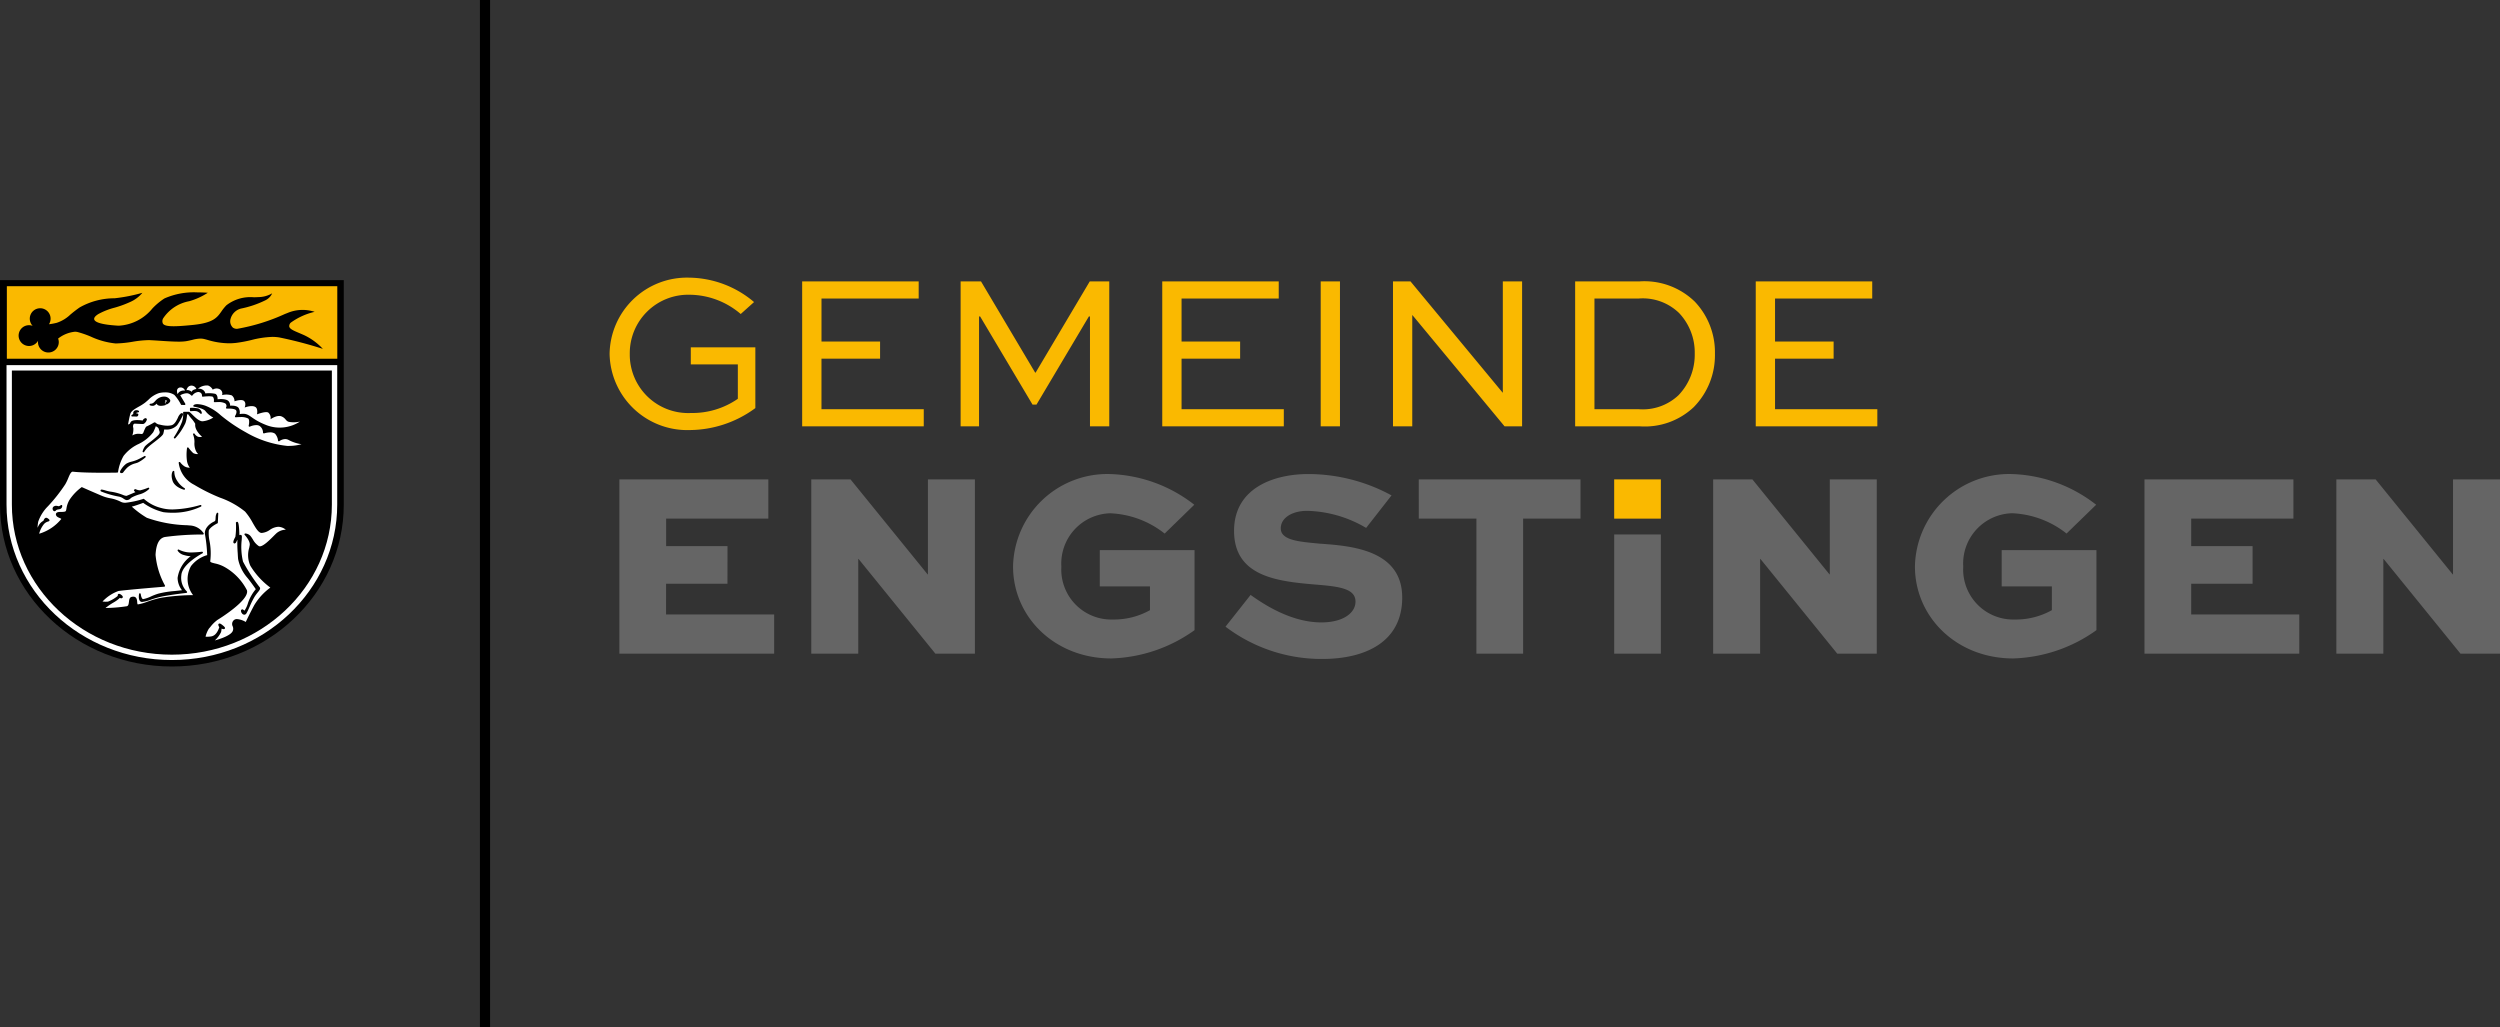 <svg xmlns="http://www.w3.org/2000/svg" width="246.448" height="101.258" viewBox="0 0 246.448 101.258">
  <rect x="0" y="0" width="246.448" height="101.258" fill="#333333" stroke="none"/>
  <g id="Engstingen_Logo" data-name="Engstingen Logo" transform="translate(0 0)">
    <path id="Pfad_11" data-name="Pfad 11" d="M183.414-66.213h-4.6v3.868h4.6Z" transform="translate(-19.689 113.471)" fill="#fab900"/>
    <g id="Gruppe_11" data-name="Gruppe 11" transform="translate(180.757 33.67)">
      <path id="Pfad_12" data-name="Pfad 12" d="M0,0H-5.775V-4.243H3.806V-5.927H-7.677V8.355H4.309V6.671H-5.775V1.685H0ZM-23.577,6.671V-4.243H-19.2A5.137,5.137,0,0,1-15.223-2.8a5.662,5.662,0,0,1,1.531,4,5.75,5.75,0,0,1-1.6,4.09A5.122,5.122,0,0,1-19.2,6.671Zm4.439,1.684A7.029,7.029,0,0,0-13.8,6.474,7.29,7.29,0,0,0-11.7,1.2a7.242,7.242,0,0,0-1.991-5.14,7.13,7.13,0,0,0-5.446-1.99H-25.48V8.355ZM-32.61-5.927V5.031h-.022L-41.709-5.927h-1.728V8.355h1.9V-2.6h.022l9.077,10.957h1.728V-5.927Zm-16.054,0h-1.9V8.355h1.9ZM-58.506,0H-64.28V-4.243h9.58V-5.927H-66.183V8.355H-54.2V6.671H-64.28V1.685h5.774Zm-12.9,8.355V-5.927h-1.925l-5.336,8.989h-.044l-5.337-8.989h-2.012V8.355h1.816V-2.471h.109l5.162,8.683h.394l5.161-8.683h.11V8.355ZM-94,0h-5.774V-4.243h9.58V-5.927H-101.68V8.355h11.986V6.671H-99.777V1.685H-94Zm-12.423-3.893A10.058,10.058,0,0,0-112.835-6.3a7.631,7.631,0,0,0-7.829,7.5,7.658,7.658,0,0,0,7.917,7.524,11,11,0,0,0,6.452-2.165V.569h-6.364V2.253h4.637v3.39a7.859,7.859,0,0,1-4.615,1.4,5.76,5.76,0,0,1-6.037-5.818,5.761,5.761,0,0,1,5.862-5.84,7.831,7.831,0,0,1,5.074,1.9Z" fill="#fab900"/>
    </g>
    <path id="Pfad_13" data-name="Pfad 13" d="M0,0V9.367H-.027L-7.63,0H-11.5V17.181h4.631V7.84h.026L.737,17.181H4.631V0ZM-19.76,6.578h-6.052V3.868h10.078V0H-30.416V17.181h15.261V13.314H-25.812V10.288h6.052ZM-35.179,2.5A14.186,14.186,0,0,0-43.493-.526a9.294,9.294,0,0,0-9.551,9.1c0,5.026,4.131,9.078,9.683,9.078a14.809,14.809,0,0,0,8.209-2.789V6.973h-9.341v3.578h4.947v2.342a7.262,7.262,0,0,1-3.658.921A4.931,4.931,0,0,1-48.282,8.6a4.96,4.96,0,0,1,4.816-5.262,9.25,9.25,0,0,1,5.367,2ZM-61.438,0V9.367h-.026L-69.067,0h-3.868V17.181h4.63V7.84h.027l7.577,9.341h3.894V0ZM-78.092,5.432h-4.6V17.181h4.6Zm-23.864-1.564h5.682V17.181h4.605V3.868h5.657V0h-15.944Zm-2.685-2.289A17.2,17.2,0,0,0-112.85-.526c-3.342,0-7.314,1.341-7.314,5.6,0,4.6,4.446,5,8.287,5.315,2.21.184,3.684.421,3.684,1.658,0,1.131-1.236,2.052-3.368,2.052-3.052,0-5.788-1.868-6.973-2.71l-2.473,3.131a15.65,15.65,0,0,0,9.525,3.183c4.316,0,7.894-1.709,7.894-6.051,0-4.683-4.973-5.1-8.13-5.315-1.869-.184-3.842-.29-3.842-1.5,0-1.105,1.211-1.736,2.6-1.736a11.929,11.929,0,0,1,5.815,1.684Zm-19.444.92A14.191,14.191,0,0,0-132.4-.526a9.3,9.3,0,0,0-9.551,9.1c0,5.026,4.13,9.078,9.682,9.078a14.812,14.812,0,0,0,8.21-2.789V6.973H-133.4v3.578h4.946v2.342a7.259,7.259,0,0,1-3.657.921,4.93,4.93,0,0,1-5.078-5.21,4.96,4.96,0,0,1,4.815-5.262,9.248,9.248,0,0,1,5.367,2ZM-150.343,0V9.367h-.027L-157.974,0h-3.868V17.181h4.631V7.84h.026l7.578,9.341h3.894V0ZM-170.1,6.578h-6.051V3.868h10.077V0H-180.76V17.181H-165.5V13.314h-10.656V10.288h6.051Z" transform="translate(241.817 47.257)" fill="#656565"/>
    <g id="Gruppe_13" data-name="Gruppe 13" transform="translate(33.888 49.758)">
      <path id="Pfad_14" data-name="Pfad 14" d="M0,0C0,8.806-7.586,15.945-16.944,15.945S-33.888,8.806-33.888,0V-22.143H0V0Z"/>
    </g>
    <path id="Differenzmenge_2" data-name="Differenzmenge 2" d="M32.575,7.151H0V0H32.575V7.15ZM3.077,5.373h0l0,.021a.971.971,0,0,0-.009.118,1.026,1.026,0,1,0,2.052,0,1,1,0,0,0-.066-.347A3.19,3.19,0,0,1,6.71,4.491a1.2,1.2,0,0,1,.257.027,9.771,9.771,0,0,1,1.3.45,7.57,7.57,0,0,0,2.463.679A11.249,11.249,0,0,0,12.4,5.479a10.426,10.426,0,0,1,1.543-.159c.075,0,.149,0,.22.005.28.014.592.034.923.056.644.043,1.31.087,1.853.087a4.9,4.9,0,0,0,.664-.035c.245-.035.458-.086.664-.136a3.462,3.462,0,0,1,.809-.13,1.668,1.668,0,0,1,.409.05c.094.023.2.052.306.082a7.546,7.546,0,0,0,2.1.332,6.392,6.392,0,0,0,.707-.04,13.391,13.391,0,0,0,1.5-.28A9.354,9.354,0,0,1,26.165,5a4.379,4.379,0,0,1,.686.052,40.171,40.171,0,0,1,4.3,1.128,6.044,6.044,0,0,0-1.827-1.343c-.177-.08-.349-.153-.5-.217-.537-.227-.924-.39-.983-.629a.461.461,0,0,1,.142-.39A6.477,6.477,0,0,1,30.343,2.53,3.824,3.824,0,0,0,27.77,2.6l-.3.12-.01,0A19.2,19.2,0,0,1,22.727,4.2a.663.663,0,0,1-.443-.115.857.857,0,0,1-.225-.879,1.423,1.423,0,0,1,1.029-1,9.809,9.809,0,0,0,2.366-.8,1.393,1.393,0,0,0,.7-.7l0,0a2.76,2.76,0,0,1-1.341.371c-.14.009-.292.013-.452.018a3.854,3.854,0,0,0-2.718.789,4.388,4.388,0,0,0-.493.611c-.425.6-.792,1.12-2.785,1.324-.9.091-1.49.131-1.928.131-.605,0-.929-.079-1.049-.257a.549.549,0,0,1,.021-.52,3.926,3.926,0,0,1,2.562-1.689A6.691,6.691,0,0,0,19.811.649c-.006,0-.425-.037-1.028-.037a7.188,7.188,0,0,0-3.253.6,6.529,6.529,0,0,0-1.179.981,4.6,4.6,0,0,1-3.268,1.7c-.086,0-.174,0-.262-.009-1.385-.093-2.127-.3-2.207-.606-.04-.156.093-.333.4-.527a6.949,6.949,0,0,1,1.612-.633,10.253,10.253,0,0,0,1.506-.549A3.236,3.236,0,0,0,13.363.65a.13.13,0,0,1-.026.009,16.254,16.254,0,0,1-2.662.528l-.064.006a6.975,6.975,0,0,0-3.429.9c-.366.251-.657.49-.913.7a3.525,3.525,0,0,1-1.343.816,6.127,6.127,0,0,1-.774.144,1.026,1.026,0,1,0-1.606.159,1.025,1.025,0,1,0,.532,1.464Z" transform="translate(0.675 28.211)" fill="#fab900"/>
    <path id="Differenzmenge_1" data-name="Differenzmenge 1" d="M16.3,29.069C7.313,29.069,0,22.2,0,13.752V0H32.6V13.752C32.6,22.2,25.29,29.069,16.3,29.069ZM.528.528V13.752C.528,21.907,7.6,28.541,16.3,28.541s15.772-6.634,15.772-14.789V.528Z" transform="translate(0.643 35.996)" fill="#fff"/>
    <g id="Gruppe_19" data-name="Gruppe 19" transform="translate(16.334 39.807)">
      <path id="Pfad_21" data-name="Pfad 21" d="M0,0A.471.471,0,0,0-.1-.082a.24.24,0,0,0,.054-.08A.281.281,0,0,0-.036-.373a.289.289,0,0,1,.12.029S.1-.233.1-.233a.386.386,0,0,0-.118.12A.158.158,0,0,0,0,0L0,0M-.177-.71a1,1,0,0,0-.28.042,1.221,1.221,0,0,0-.574.392A1.952,1.952,0,0,1-1.2-.108a.482.482,0,0,1-.3.1.089.089,0,0,0-.086.066.08.08,0,0,0,.042.093A.692.692,0,0,0-1.3.2.418.418,0,0,0-1.161.181a.726.726,0,0,0,.266-.2A.34.34,0,0,0-.682.17.671.671,0,0,0-.47.2,1.707,1.707,0,0,0-.038.133.081.081,0,0,0,.017.077a.086.086,0,0,0,0-.057.136.136,0,0,0,.01.014A.082.082,0,0,0,.086.063.078.078,0,0,0,.123.054C.166.032.539-.162.433-.389A.664.664,0,0,0-.177-.71M2.8.711a1.038,1.038,0,0,1,.271.028.937.937,0,0,1,.349.225.086.086,0,0,0,.06.025.082.082,0,0,0,.08-.1A.549.549,0,0,0,3.2.456,3.793,3.793,0,0,0,2.473.391a.082.082,0,0,0-.082.083V.647a.085.085,0,0,0,.027.062A.079.079,0,0,0,2.473.73h.01A2.642,2.642,0,0,1,2.8.711m-6.1.538c.02,0,.3,0,.41.012a.378.378,0,0,0,.138-.048A.253.253,0,0,0-2.7,1.035.084.084,0,0,0-2.779.96.253.253,0,0,1-2.913.921C-2.9.892-2.8.851-2.7.84A.08.08,0,0,0-2.628.778.08.08,0,0,0-2.663.69.409.409,0,0,0-2.878.628a.377.377,0,0,0-.179.045A.276.276,0,0,0-3.188,1l-.158.1a.084.084,0,0,0-.035.093.083.083,0,0,0,.079.059ZM-2.053,5.14a.085.085,0,0,0-.04.01s-.407.228-.686.355a3.738,3.738,0,0,1-.56.19,2.007,2.007,0,0,0-.552.213,2.193,2.193,0,0,0-.6.728.273.273,0,0,0,0,.142.219.219,0,0,0,.115.056.477.477,0,0,0,.164-.04A4.028,4.028,0,0,1-3.8,6.3a1.877,1.877,0,0,1,.83-.435c.084-.025.161-.05.229-.077A3.422,3.422,0,0,0-2,5.284a.083.083,0,0,0,.013-.11.083.083,0,0,0-.068-.034M.768,6.612a.079.079,0,0,0-.064.03c-.01.012-.236.3-.028.943s1.085.874,1.122.884l.021,0A.081.081,0,0,0,1.9,8.419a.082.082,0,0,0-.039-.1,2.24,2.24,0,0,1-.735-.738A1.616,1.616,0,0,1,.85,6.7.083.083,0,0,0,.8,6.617a.135.135,0,0,0-.029-.005M-6.324,8.456a.121.121,0,0,0-.1.061.14.14,0,0,0,.039.117A8.648,8.648,0,0,0-4.6,9.15a1.166,1.166,0,0,1,.442.2,1.3,1.3,0,0,0,.26.141l.053,0a.5.5,0,0,0,.366-.153,1.236,1.236,0,0,1,.133-.106A3.961,3.961,0,0,1-2.483,8.9a2.262,2.262,0,0,0,.834-.489.083.083,0,0,0,.014-.106.083.083,0,0,0-.07-.038.081.081,0,0,0-.031.006,4.849,4.849,0,0,1-.772.255h-.015a1,1,0,0,1-.37-.08.464.464,0,0,0-.145-.041c-.015.021-.1.1-.095.126a.406.406,0,0,0,.152.172c-.245.105-.734.315-.88.369h-.018a.964.964,0,0,1-.314-.084,5.18,5.18,0,0,0-1.3-.34,3.953,3.953,0,0,1-.45-.11,2.067,2.067,0,0,0-.385-.087m-4.475,1.6a.44.44,0,0,0-.206.054.257.257,0,0,0-.131.3.218.218,0,0,0,.189.185.269.269,0,0,0,.122-.068c.057-.078.149-.1.292-.121l.1-.019a.326.326,0,0,0,.238-.328.082.082,0,0,0-.045-.074.077.077,0,0,0-.037-.008.1.1,0,0,0-.049.015.714.714,0,0,1-.217.11,1.347,1.347,0,0,0-.26-.047m8.265,8.626a.082.082,0,0,0-.081.067c-.011.055-.1.549.129.734a.265.265,0,0,0,.177.052,3.363,3.363,0,0,0,.838-.217A8.991,8.991,0,0,1-.378,19c1.047-.206,2.4-.356,2.415-.357a.085.085,0,0,0,.072-.059.091.091,0,0,0-.03-.09,1.883,1.883,0,0,1-.537-1.586c.06-1.114,2.064-2.159,2.084-2.17a.082.082,0,0,0,.04-.1.084.084,0,0,0-.078-.057H3.575a10.034,10.034,0,0,1-1.09.075h0A2.592,2.592,0,0,1,1.3,14.375a.078.078,0,0,0-.1.012.083.083,0,0,0-.017.1,1.043,1.043,0,0,0,.629.424,2.457,2.457,0,0,0,.652.115,3.22,3.22,0,0,0-1.29,2.138,2.016,2.016,0,0,0,.433,1.214l-.726.079a9.45,9.45,0,0,0-1.636.265,6.008,6.008,0,0,0-.659.252,3.4,3.4,0,0,1-.827.284c-.145-.072-.205-.368-.217-.5a.08.08,0,0,0-.077-.074ZM7.544,20.255c-.036,0-.108.069-.118.1a.375.375,0,0,0,.086.292.306.306,0,0,0,.235.144.262.262,0,0,0,.227-.163c.1-.17.2-.4.307-.643a8.716,8.716,0,0,1,.47-.948,4.093,4.093,0,0,1,.326-.447c.172-.214.3-.369.188-.511a16.8,16.8,0,0,1-1.643-2.524,6.2,6.2,0,0,1-.13-2.122c.02-.3.026-.4,0-.449a.2.2,0,0,0-.114-.066.274.274,0,0,0-.115.033c-.029-1.318-.146-1.318-.233-1.318a.207.207,0,0,0-.11.072,6.984,6.984,0,0,1-.051,1.412c-.244.43-.2.538-.192.573a.186.186,0,0,0,.075.077h.014c.132,0,.178-.107.226-.219a.659.659,0,0,1,.077-.142A11.7,11.7,0,0,0,7.1,14.727c.014.266.029.491.039.581a4.029,4.029,0,0,0,.909,1.838c.3.354.8,1.078.833,1.128h0a4.241,4.241,0,0,0-.709,1.2l-.053.146a2.742,2.742,0,0,1-.347.768.586.586,0,0,1-.094-.068.578.578,0,0,0-.132-.065M4.837,23.33A2.662,2.662,0,0,0,5.46,22.5a2.671,2.671,0,0,0,.051-.336.808.808,0,0,0,.217.05.163.163,0,0,0,.116-.071c.026-.08-.038-.163-.266-.342-.165-.128-.23-.144-.273-.144a.145.145,0,0,0-.1.053c-.013.024-.053.095.08.32-.021,0-.205.811-.8.9a2.461,2.461,0,0,1-.387.032c-.068,0-.126,0-.169-.007a2.626,2.626,0,0,1,.33-.792L4.4,22a3.48,3.48,0,0,1,.708-.7c.033-.018,3.2-1.948,2.9-2.923a5.5,5.5,0,0,0-2.26-2.32,3.321,3.321,0,0,0-.9-.322c-.342-.084-.479-.129-.454-.238a6.363,6.363,0,0,0-.077-2,3.577,3.577,0,0,1-.069-1.007c.1-.3.675-.626.889-.727l.046-.945a.083.083,0,0,0-.064-.081H5.105a.082.082,0,0,0-.075.044,1.065,1.065,0,0,0-.1.31l-.013.189c-.008.2-.01.267-.157.333-.414.186-.993.68-.885,1.272a14.272,14.272,0,0,1,.215,2.034s-.005,0-.012,0A3.1,3.1,0,0,0,2.5,15.992a2.585,2.585,0,0,0,.2,2.867,21.1,21.1,0,0,0-3.176.265,10.668,10.668,0,0,0-1.372.4,4.589,4.589,0,0,1-.9.252c-.046-.033-.052-.12-.059-.2-.016-.227-.041-.565-.385-.565a.664.664,0,0,0-.178.027c-.2.054-.228.278-.251.475-.028.234-.057.392-.2.44a15.067,15.067,0,0,1-2.112.176,6.059,6.059,0,0,1,.8-.548,3.124,3.124,0,0,0,.615-.449.376.376,0,0,0,.154.045.2.2,0,0,0,.133-.094c.024-.087-.044-.183-.2-.286a.34.34,0,0,0-.173-.068.169.169,0,0,0-.1.053.2.2,0,0,0-.018.152,3.48,3.48,0,0,1-.964.566c-.071.007-.142.009-.211.009a3.055,3.055,0,0,1-.332-.018A4.034,4.034,0,0,1-4.64,18.448c1.074-.138,4.467-.416,4.5-.418a.091.091,0,0,0,.066-.044.083.083,0,0,0,0-.078A7.655,7.655,0,0,1-1,14.89c.058-1.071.361-1.648.925-1.761a27.229,27.229,0,0,1,3.745-.243.08.08,0,0,0,.07-.04.085.085,0,0,0,0-.082,1.723,1.723,0,0,0-1.339-.77l-.283-.024a12.872,12.872,0,0,1-3.977-.734,8.964,8.964,0,0,1-1.482-1.1c.111-.028.281-.076.512-.156.44-.147.609-.216.609-.216a5.7,5.7,0,0,0,2,.92,6.926,6.926,0,0,0,.889.055,6.369,6.369,0,0,0,2.809-.607.083.083,0,0,0,.037-.106.082.082,0,0,0-.076-.05.069.069,0,0,0-.025,0A10.5,10.5,0,0,1,.7,10.413a4.1,4.1,0,0,1-1.2-.157,3.985,3.985,0,0,1-1.658-.894h-.006a9,9,0,0,1-1.8.393.949.949,0,0,1-.44-.084,3.694,3.694,0,0,0-1.08-.363,3.864,3.864,0,0,1-.791-.23c-1.034-.437-2-.869-2-.869A4.884,4.884,0,0,0-9.454,9.424a2.285,2.285,0,0,0-.329.9c-.037.217-.053.281-.178.308a1.8,1.8,0,0,1-.335.027c-.22,0-.41.008-.492.12a.208.208,0,0,0-.022.189c.049.158.215.229.35.286.063.028.158.068.167.1a4.444,4.444,0,0,1-2.181,1.454A2.5,2.5,0,0,1-12,11.856a.807.807,0,0,1,.4-.248c.07-.021.137-.042.146-.114s-.061-.13-.212-.228a.459.459,0,0,0-.107-.034c-.171,0-.259.24-.278.3h0a1.122,1.122,0,0,0-.434.4,2.309,2.309,0,0,0-.148.29,3.673,3.673,0,0,1,.07-.612,3.987,3.987,0,0,1,.957-1.512A16.194,16.194,0,0,0-9.9,7.934,4.825,4.825,0,0,0-9.6,7.306c.139-.331.261-.616.442-.616.748.087,2.027.105,2.974.105.794,0,1.409-.012,1.409-.012a.083.083,0,0,0,.079-.069,4.572,4.572,0,0,1,.542-1.576A4.08,4.08,0,0,1-3.035,4.15l.224-.124A4.026,4.026,0,0,0-1.228,2.8a4.832,4.832,0,0,0,.249-.59c.14.066.282.168.3.282a1.13,1.13,0,0,0,.049.161c.054.146.089.242-.162.494a8.853,8.853,0,0,1-.775.644,4.047,4.047,0,0,0-.466.387,1.589,1.589,0,0,0-.24.5.082.082,0,0,0,.05.1.079.079,0,0,0,.03,0,.083.083,0,0,0,.074-.044,2.26,2.26,0,0,1,.453-.522c.13-.121.333-.277.545-.44.5-.387.836-.654.887-.833a2.8,2.8,0,0,0,.082-.405q.051,0,.126,0A1.415,1.415,0,0,0,1.12,2.117a5.308,5.308,0,0,0,.465-.781c.161-.275.121-.344.107-.369A.132.132,0,0,0,1.6.915a.248.248,0,0,0-.139.06,1.089,1.089,0,0,0-.261.4c-.146.3-.328.673-.65.744a1.736,1.736,0,0,1-.38.04A2.905,2.905,0,0,1-.506,2.07c-.067-.015-.122-.028-.162-.033a.664.664,0,0,1-.3-.151.355.355,0,0,0-.1-.06.265.265,0,0,0-.138.05c-.244.154-.73.385-.731.386a3.136,3.136,0,0,0-.244.527c-.056.157-.127.188-.224.188a2.508,2.508,0,0,0-.286-.023,1.135,1.135,0,0,0-.6.169,1.834,1.834,0,0,0,.1-.742.45.45,0,0,1,.022-.364.148.148,0,0,1,.129-.057c.1,0,.227.007.358.014s.264.015.362.015a.49.49,0,0,0,.168-.018.681.681,0,0,0,.3-.452.176.176,0,0,0-.118-.106.34.34,0,0,0-.142.046.4.4,0,0,0-.159.19,3.694,3.694,0,0,0-.542-.044c-.383,0-.6.082-.668.25a.246.246,0,0,1-.232.174c.024-.068.109-.643.232-1.052.081-.271.465-.49.835-.7a4.885,4.885,0,0,0,.613-.39C-1.92-.209-1.81-.3-1.7-.4A2.605,2.605,0,0,1-.644-1.061a2.693,2.693,0,0,1,.576-.066A1.622,1.622,0,0,1,.851-.88,4.223,4.223,0,0,1,1.52.106l.348.013A.083.083,0,0,0,1.932.074a.087.087,0,0,0,0-.08l-.5-.835h0a1.486,1.486,0,0,1,.616-.2.966.966,0,0,1,.128.008.751.751,0,0,1,.341.207A.085.085,0,0,0,2.575-.8h.006a.082.082,0,0,0,.06-.035.82.82,0,0,1,.577-.332c.391.046.361.359.359.374A.081.081,0,0,0,3.6-.724.08.08,0,0,0,3.66-.7h.011a5.235,5.235,0,0,1,.6-.042c.313,0,.38.051.39.061a.568.568,0,0,1,.086.427.08.08,0,0,0,.022.07.086.086,0,0,0,.059.026h.009s.139-.012.318-.012a1.429,1.429,0,0,1,.7.122.3.3,0,0,1,.1.4.08.08,0,0,0,.005.083A.081.081,0,0,0,6.02.477h.006s.079-.006.192-.006c.385,0,.654.064.721.17.133.213-.1.557-.1.56a.084.084,0,0,0,0,.09.082.082,0,0,0,.07.04h.01a4.046,4.046,0,0,1,.45-.024,1.524,1.524,0,0,1,.754.138c.148.091.113.483.058.71a.081.081,0,0,0,.029.084.079.079,0,0,0,.053.018A.088.088,0,0,0,8.3,2.249a1.661,1.661,0,0,1,.624-.15.62.62,0,0,1,.321.076.805.805,0,0,1,.348.657.083.083,0,0,0,.034.068.08.08,0,0,0,.049.016.1.1,0,0,0,.025,0,2.159,2.159,0,0,1,.591-.1.792.792,0,0,1,.484.129,1.221,1.221,0,0,1,.3.684.079.079,0,0,0,.05.066.081.081,0,0,0,.031,0,.074.074,0,0,0,.051-.018,1.055,1.055,0,0,1,.572-.2.684.684,0,0,1,.342.091,3.857,3.857,0,0,0,1.268.413,4.529,4.529,0,0,1-1.217.169l-.192,0A10.154,10.154,0,0,1,7.912,2.816,15.989,15.989,0,0,1,5.43,1.134,4.825,4.825,0,0,0,3.919.191a2.732,2.732,0,0,0-.8-.158c-.284,0-.367.1-.381.123a.085.085,0,0,0-.009.08.088.088,0,0,0,.064.048c.256.039.958.194,1.127.436a2.3,2.3,0,0,0,.772.633,2.38,2.38,0,0,1-1.061.371h0c-.338,0-.734-.395-1-.655-.2-.2-.287-.282-.37-.282H1.8a.08.08,0,0,0-.062.028.088.088,0,0,0-.021.066,2.412,2.412,0,0,1-.107.894,8.071,8.071,0,0,1-.794,1.51A.082.082,0,0,0,.839,3.4a.092.092,0,0,0,.051.017.08.08,0,0,0,.062-.028,5.957,5.957,0,0,0,.994-1.49,3.288,3.288,0,0,0,.163-.852l.1-.02a4.581,4.581,0,0,0,.32.417,2.887,2.887,0,0,1,.385.533c-.078.538.433,1.062.673,1.276a.965.965,0,0,1-.193.021.814.814,0,0,1-.2-.025.754.754,0,0,1-.345-.293.085.085,0,0,0-.071-.039.1.1,0,0,0-.037.008.085.085,0,0,0-.041.1,2.022,2.022,0,0,1,.136.747,1.747,1.747,0,0,0,.128.831,1.034,1.034,0,0,0,.24.352.9.9,0,0,1-.494-.1,3.809,3.809,0,0,1-.453-.514A.084.084,0,0,0,2.185,4.3a.062.062,0,0,0-.02,0,.081.081,0,0,0-.062.068,4.468,4.468,0,0,0,0,1.3,1.565,1.565,0,0,0,.276.633,1.054,1.054,0,0,1-.514-.127,1.731,1.731,0,0,1-.435-.406.081.081,0,0,0-.066-.033.078.078,0,0,0-.026,0,.082.082,0,0,0-.057.078A2.809,2.809,0,0,0,2.806,7.981,18.012,18.012,0,0,0,5.35,9.25a8.356,8.356,0,0,1,2.475,1.374,6.1,6.1,0,0,1,.756,1.113c.322.557.576.993.883.993a1.629,1.629,0,0,0,.8-.3,1.622,1.622,0,0,1,.826-.306.9.9,0,0,1,.17.015,1.28,1.28,0,0,1,.581.271,1.461,1.461,0,0,0-.919.348c-.077.072-.172.166-.278.272-.406.407-1.019,1.021-1.367,1.021a.207.207,0,0,1-.1-.026,1.818,1.818,0,0,1-.578-.644c-.063-.1-.124-.2-.193-.288a.729.729,0,0,0-.555-.309.086.086,0,0,0-.079.05.084.084,0,0,0,.012.09c.006,0,.556.583.5,1-.013.081-.032.173-.052.273a2.526,2.526,0,0,0,.115,1.769,7.58,7.58,0,0,0,1.969,2.152A5.92,5.92,0,0,0,8.729,19.85c-.424.793-.731,1.436-.836,1.657a2.033,2.033,0,0,0-.855-.285.444.444,0,0,0-.366.152.509.509,0,0,0-.069.559.578.578,0,0,1,0,.477c-.186.413-1.154.754-1.77.92" fill="#fff"/>
    </g>
    <g id="Gruppe_20" data-name="Gruppe 20" transform="translate(29.563 41.56)">
      <path id="Pfad_22" data-name="Pfad 22" d="M0,0A3.628,3.628,0,0,1-3.243.37c-1.8-.682-1.627-1.286-2.7-1.109a.792.792,0,0,0-.105-.614c-.207-.273-.83-.215-.83-.215a.628.628,0,0,0-.186-.477c-.3-.253-1.05-.155-1.05-.155s.038-.409-.224-.536a2.955,2.955,0,0,0-.983-.04A.532.532,0,0,0-9.525-3.1a.69.69,0,0,0-.525-.136,1.343,1.343,0,0,1,.992-.322.851.851,0,0,1,.468.41.68.68,0,0,1,.7-.036.475.475,0,0,1,.218.572,1.775,1.775,0,0,1,.955.028A.7.7,0,0,1-6.447-2s.7-.253.944-.03.058.643.058.643.746-.292,1.088-.029c.241.187.13.7.13.7s.88-.342,1.12-.166a.721.721,0,0,1,.214.653S-2.251-.7-1.8-.507s.391.494.788.546A2.841,2.841,0,0,0,0,0" fill="#fff"/>
    </g>
    <g id="Gruppe_21" data-name="Gruppe 21" transform="translate(17.509 38.857)">
      <path id="Pfad_23" data-name="Pfad 23" d="M0,0A.6.6,0,0,1,.309-.3a.8.8,0,0,1,.42-.052.464.464,0,0,0-.539-.3C-.229-.528,0,0,0,0" fill="#fff"/>
    </g>
    <g id="Gruppe_22" data-name="Gruppe 22" transform="translate(19.357 38.346)">
      <path id="Pfad_24" data-name="Pfad 24" d="M0,0S-.448.069-.458.3c0,0-.03-.09-.244-.159a.415.415,0,0,0-.27-.02S-.9-.3-.516-.331A.514.514,0,0,1,0,0" fill="#fff"/>
    </g>
    <path id="Pfad_26" data-name="Pfad 26" d="M67-12.213h1V-113.471H67Z" transform="translate(-19.689 113.471)"/>
  </g>
</svg>
